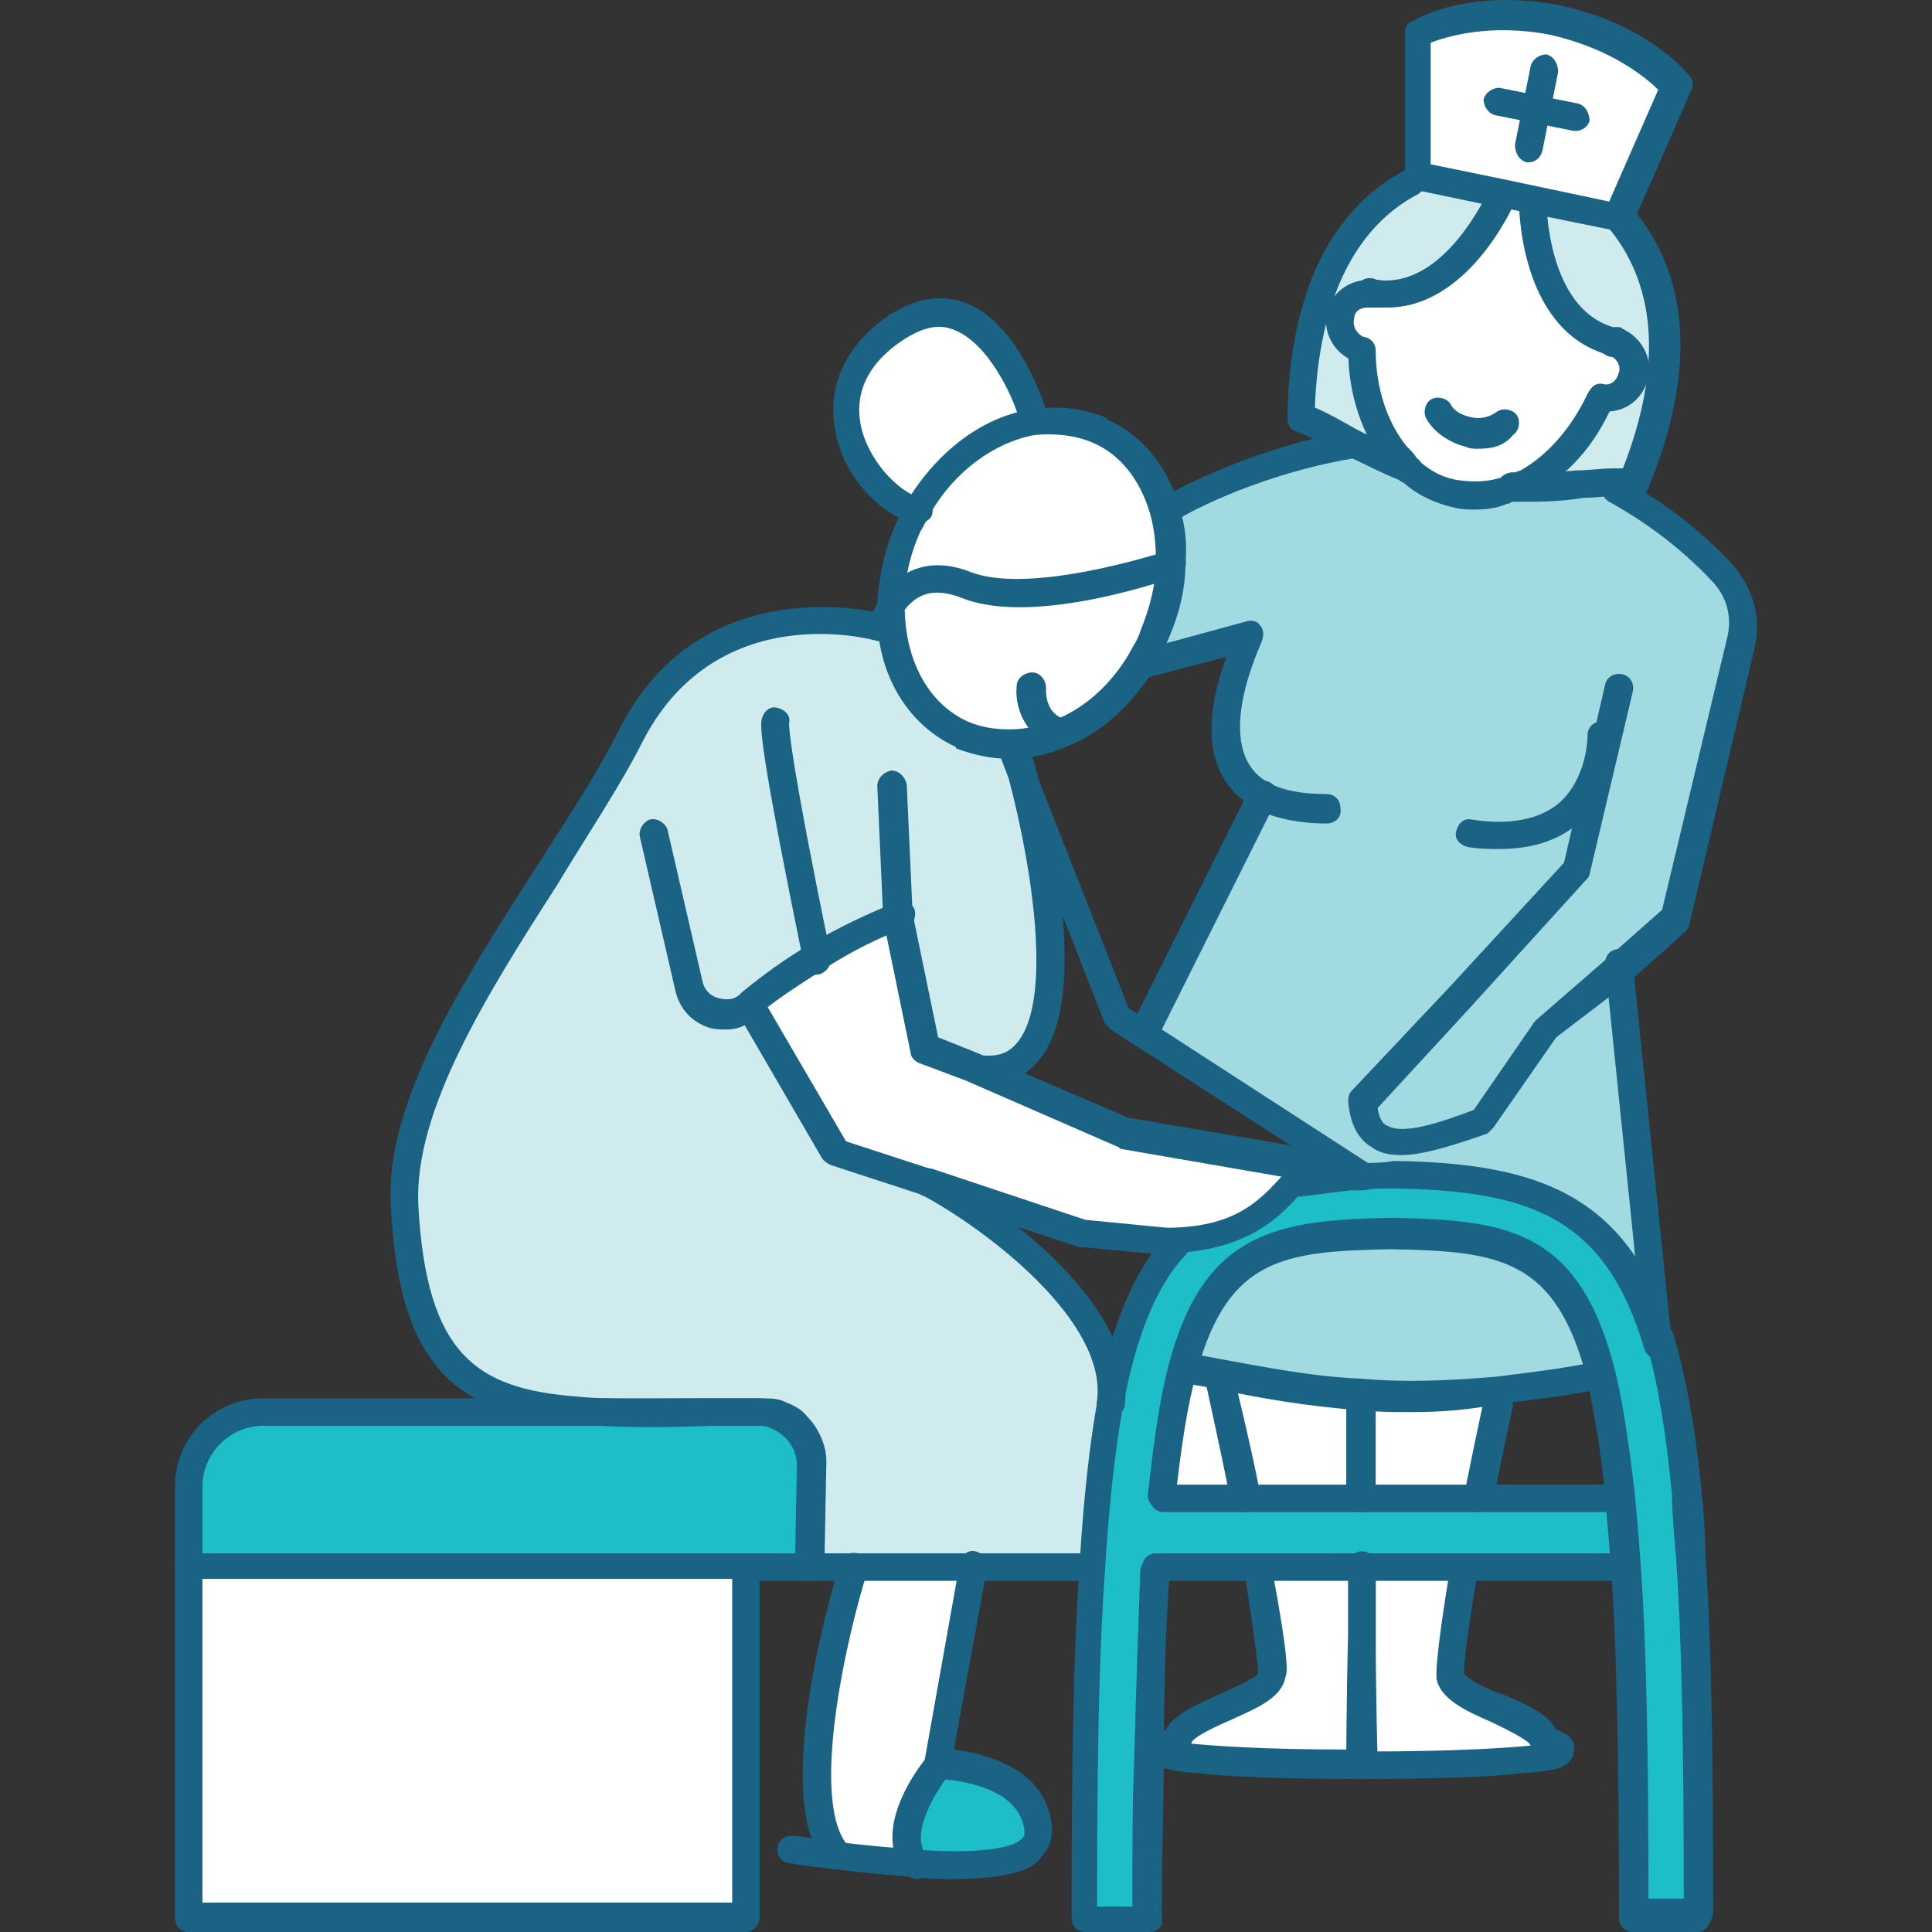 <?xml version="1.0" encoding="UTF-8"?>
<svg id="Layer_1" data-name="Layer 1" xmlns="http://www.w3.org/2000/svg" version="1.1" viewBox="0 0 100 100">
  <rect x="0" y="0" width="100" height="100" fill="#333333" stroke="none"/>
  <defs>
    <style>
      .cls-1 {
        fill: #1ebec9;
      }

      .cls-1, .cls-2, .cls-3, .cls-4, .cls-5 {
        stroke-width: 0px;
      }

      .cls-2 {
        fill: #cfebee;
      }

      .cls-3 {
        fill: #a1dae1;
      }

      .cls-4 {
        fill: #1a6385;
      }

      .cls-5 {
        fill: #fff;
      }
    </style>
  </defs>
  <g>
    <path class="cls-3" d="M65.316,41.203c-3.757-2.133-.609-8.327-.609-8.327l-5.687,1.523c.305-.406.508-.812.711-1.32.609-1.32.914-2.64.914-3.96,0-.914-.102-1.828-.305-2.742h.203s3.961-2.437,9.444-3.351v-.305c1.117.609,2.234,1.117,3.046,1.422.102.102.203.102.203.203.609.508,1.422.914,2.234,1.117.812.203,1.726.102,2.539-.102.102,0,.203-.102.305-.102,1.32.102,3.453-.203,5.281-.305h0c1.929,1.016,3.757,2.437,5.484,4.265.914,1.016,1.32,2.437,1.016,3.757l-3.351,14.217-2.843,2.539h0l2.031,19.802c-2.031-7.007-6.093-8.733-13.811-8.936-.508,0-1.016,0-1.523.102h0l-11.272-7.312v-.102l5.991-12.084Z"/>
    <path class="cls-1" d="M84.102,81.112h-24.27c-.203,2.742-.305,5.788-.305,9.444,0,2.64-.102,5.484-.102,8.632h-3.25c0-7.312.102-13.303.406-18.177.203-3.351.508-6.093.914-8.53.711-3.859,1.828-6.499,3.453-8.327h0c3.859-.102,5.179-1.828,6.296-3.148.812-.102,1.625-.203,2.539-.305h.711c.508,0,1.016,0,1.523-.102,7.718.102,11.78,1.828,13.811,8.936h0c.609,2.133,1.016,4.773,1.32,7.921.102,1.016.203,2.031.203,3.25.305,4.874.406,10.967.406,18.482h-3.351c.102-7.515-0-13.405-.305-18.076ZM83.899,77.456c-.203-2.539-.609-4.57-1.016-6.195-1.726-6.702-4.976-7.21-10.866-7.312-5.788.102-9.038.609-10.764,6.905-.508,1.726-.812,3.859-1.117,6.601h23.763Z"/>
    <path class="cls-5" d="M86.743,4.543l-2.945,6.804h0l-4.468-.914-1.523-.305h0l-4.468-.914h0V1.903s2.64-1.523,7.109-.711c4.367.812,6.296,3.351,6.296,3.351Z"/>
    <path class="cls-2" d="M83.899,11.448c2.234,2.64,3.25,6.905.609,13.506h-.914c-1.828.102-3.961.305-5.281.305.305-.102.609-.203.914-.406,1.625-.812,2.945-2.336,3.757-4.367.812.102,1.523-.406,1.625-1.117.102-.711-.203-1.422-.914-1.625h-.305c-4.062-1.117-4.062-7.21-4.062-7.312l4.468.914h0s.102.102.102.102Z"/>
    <path class="cls-5" d="M83.696,17.744c.609.305,1.016.914.914,1.625-.203.812-.914,1.32-1.625,1.117-.812,1.929-2.234,3.554-3.757,4.367-.305.203-.609.305-.914.406-.102,0-.203.102-.305.102-.812.203-1.625.305-2.539.102-.812-.203-1.625-.609-2.234-1.117-.102-.102-.203-.102-.203-.203-.203-.203-.406-.406-.609-.711h0c-1.117-1.422-1.828-3.351-1.828-5.484-.711-.203-1.219-.914-1.117-1.726.102-.711.812-1.219,1.422-1.219h.305c4.163.508,6.499-4.976,6.601-5.077l1.523.305c0,.102,0,6.093,4.062,7.312h0c.102.102.203.102.305.203h0Z"/>
    <path class="cls-5" d="M80.04,90.15s4.874,1.219-9.444,1.219c0,0,0-3.148-.102-7.109v-3.148h5.382c-.508,2.64-.812,4.976-.711,5.484.102,1.422,4.57,2.031,4.874,3.554Z"/>
    <path class="cls-3" d="M72.018,63.95c5.89.102,9.139.609,10.866,7.312-2.031.406-3.757.609-5.484.812-2.64.305-4.874.305-7.007.102-2.437-.203-4.671-.508-7.312-1.117-.609-.102-1.117-.203-1.726-.305h0c1.625-6.195,4.875-6.702,10.663-6.804Z"/>
    <path class="cls-2" d="M77.806,10.027h0c-.102.203-2.437,5.585-6.601,5.077h-.406c-.711,0-1.32.508-1.422,1.219-.203.812.305,1.523,1.117,1.726,0,2.133.711,4.062,1.828,5.484h0c.203.203.406.508.609.711-.812-.305-1.929-.812-3.046-1.422-.914-.406-1.726-.914-2.539-1.32.102-7.109,2.742-10.561,5.788-12.186.102,0,.102-.102.203-.102l4.468.812Z"/>
    <path class="cls-5" d="M70.495,77.456h0c-.102-1.523-.102-3.757-.102-5.077v-.102c2.234.203,4.468.102,7.007-.102v.406s-.406,2.234-1.016,4.976h-5.89v-.102Z"/>
    <path class="cls-5" d="M70.393,81.112v3.148c0,3.96-.102,7.109-.102,7.109-8.53,0-10.257-.406-10.257-.812,0-.203.812-.406.812-.406.203-1.523,4.671-2.133,4.976-3.554.102-.508-.305-2.843-.711-5.484h5.281Z"/>
    <path class="cls-5" d="M70.393,77.456h-5.992c-.508-2.742-1.32-6.296-1.32-6.296,2.64.508,4.976.914,7.312,1.117v5.179Z"/>
    <path class="cls-5" d="M58.309,58.771l9.647,1.625-.711.711c-1.117,1.32-2.437,3.046-6.296,3.148h-.406l-4.367-.406-8.023-2.64h0l-4.976-1.625-4.367-7.515c.914-.711,2.031-1.523,3.351-2.336s2.843-1.523,4.367-2.133l1.422,6.905,2.437.914,7.921,3.351Z"/>
    <path class="cls-5" d="M64.401,77.456h-4.265c.305-2.742.609-4.874,1.117-6.601h0c.609.102,1.219.203,1.726.305,0,0,.914,3.656,1.422,6.296Z"/>
    <path class="cls-5" d="M60.34,26.376c.203.812.406,1.726.305,2.742h-.203s-7.109,2.539-10.663,1.117c-2.031-.711-3.148,0-3.757.914,0-1.219.305-2.539.914-3.859.203-.305.305-.711.508-1.016,1.422-2.437,3.656-4.062,5.89-4.468,1.219-.203,2.336-.102,3.453.406h0c1.828.812,3.046,2.336,3.554,4.164Z"/>
    <path class="cls-5" d="M59.019,34.399c-1.016,1.726-2.539,2.945-4.062,3.656-.812.406-1.726.609-2.64.609-.812,0-1.726-.102-2.539-.508h0c-2.437-1.117-3.859-3.859-3.656-6.905.609-.812,1.828-1.625,3.757-.914,3.554,1.32,10.663-1.117,10.663-1.117h.203c0,1.32-.305,2.64-.914,3.96-.305.305-.508.812-.812,1.219Z"/>
    <path class="cls-2" d="M46.63,47.499c-1.625.609-3.148,1.32-4.367,2.133-1.32.812-2.437,1.625-3.351,2.336l4.367,7.515,4.976,1.625h0c.305.203,10.053,5.788,9.343,11.374-.406,2.336-.711,5.179-.914,8.53h-14.725v-5.281c0-.711-.305-1.422-.812-1.929-.305-.305-.711-.508-1.117-.711-.305-.102-.508-.102-.812-.102h-9.647c-5.585-.508-8.327-2.539-8.733-10.663-.406-7.312,7.616-16.451,11.78-24.474,4.164-8.022,12.897-5.484,12.897-5.484,0,0,.203-.711.711-1.32-.102,3.046,1.219,5.788,3.656,6.905h0c.812.406,1.625.508,2.539.508l.305.812h0c.203.914,4.773,16.959-2.234,15.842l-2.437-.914-1.422-6.702Z"/>
    <path class="cls-1" d="M53.84,94.821c.102,1.726-3.148,1.929-6.499,1.726-1.422-1.929,1.32-5.179,1.32-5.179,0,0,4.976.102,5.179,3.453Z"/>
    <path class="cls-5" d="M53.434,21.299l.102.609c-2.234.406-4.468,2.031-5.89,4.468-2.336-.406-6.296-5.687-1.422-9.343,4.773-3.656,7.21,4.265,7.21,4.265Z"/>
    <path class="cls-5" d="M50.489,81.01h0l-1.828,10.257s-2.64,3.148-1.32,5.179c-1.523-.102-2.945-.305-4.163-.406-2.742-3.148.812-14.928.812-14.928v-.102h6.499Z"/>
    <path class="cls-1" d="M41.147,73.8c.508.508.812,1.117.711,1.828l-.102,5.382H9.666v-4.164c0-2.133,1.726-3.859,3.859-3.859h15.943c2.64.203,5.788.102,9.647,0,.305,0,.508,0,.812.102.508.203.914.406,1.219.711Z"/>
    <polygon class="cls-5" points="38.608 81.01 38.608 99.188 9.768 99.188 9.768 81.01 9.768 81.01 38.608 81.01"/>
  </g>
  <g>
    <path class="cls-4" d="M76.486,23.228c-.203,0-.406,0-.609-.102-.812-.203-1.625-.711-2.031-1.422-.203-.305-.102-.812.203-1.016s.812-.102,1.016.203c.203.406.609.609,1.117.711.406.102.914,0,1.32-.305.305-.203.812-.102,1.016.203s.102.812-.203,1.016c-.508.609-1.117.711-1.828.711Z"/>
    <path class="cls-4" d="M83.696,18.455c-.203,0-.406-.102-.508-.203-.102-.102-.203-.305-.203-.508s.102-.406.203-.508c.305-.305.812-.203,1.016,0,.305.305.203.711,0,1.016-.102.102-.305.203-.508.203Z"/>
    <path class="cls-4" d="M70.901,15.815c-.406,0-.711-.305-.711-.711h0c0-.406.305-.711.711-.711s.711.305.711.711-.305.711-.711.711Z"/>
    <path class="cls-4" d="M76.385,26.376c-.406,0-.711,0-1.117-.102-.914-.203-1.828-.609-2.539-1.219-.102-.102-.203-.102-.305-.203-.203-.203-.508-.508-.711-.711h0v-.102c-1.219-1.523-1.929-3.656-1.929-5.89,0-.406.305-.711.711-.711h0c.406,0,.711.305.711.711,0,1.929.609,3.757,1.625,4.976h0c.203.203.406.406.508.609q.102.102.203.203c.609.508,1.219.812,1.929.914.711.102,1.422.102,2.132-.102h.102q.102,0,.203-.102c.305-.102.508-.203.812-.305,1.422-.812,2.64-2.234,3.453-3.96.203-.406.609-.508.914-.406.406.203.508.609.406.914-.914,2.133-2.336,3.757-4.163,4.671-.305.203-.609.305-1.016.406q-.102,0-.203.102h-.102c-.406.203-1.016.305-1.625.305Z"/>
    <path class="cls-4" d="M78.822,25.97h-.609c-.406,0-.711-.406-.711-.812s.406-.711.812-.711c.812.102,2.031,0,3.351-.102.609,0,1.219-.102,1.828-.102h.508c2.031-5.179,1.726-9.343-.609-12.288l-.102-.102v-.203c-.102-.102-.102-.203-.102-.406,0-.406.305-.711.711-.711.305,0,.508.203.711.406,0,0,0,.102.102.102h0c1.929,2.437,3.656,6.804.609,14.217-.102.305-.406.406-.609.406h-.914c-.609,0-1.219.102-1.828.102-1.219.203-2.234.203-3.148.203Z"/>
    <path class="cls-4" d="M72.932,24.954h-.203c-.914-.305-2.031-.914-3.148-1.422-.812-.406-1.726-.914-2.539-1.219-.305-.102-.406-.406-.406-.711.102-7.921,3.351-11.374,6.093-12.795l.102-.102c.102-.102.305-.203.508-.203.406,0,.711.305.711.711h0c0,.203-.102.406-.305.609l-.203.102-.102.102c-3.351,1.726-5.179,5.585-5.382,11.069.711.305,1.422.711,2.132,1.117,1.016.508,2.132,1.117,2.945,1.422.406.102.609.508.406.914,0,.203-.305.406-.609.406Z"/>
    <path class="cls-4" d="M83.798,11.956h-.102l-5.992-1.219h-.102l-4.367-.914c-.305-.102-.508-.203-.508-.508V1.7c0-.305.102-.508.406-.609.102-.102,2.945-1.726,7.616-.812,4.671,1.016,6.601,3.554,6.702,3.656.203.203.203.508.102.711l-2.945,6.702c0,.102-.102.203-.203.305-.305.305-.508.305-.609.305ZM78.009,9.316l5.281,1.117,2.539-5.788c-.609-.609-2.437-2.133-5.585-2.843-3.148-.609-5.382.102-6.194.406v6.296l3.96.812h0Z"/>
    <path class="cls-4" d="M83.594,18.455h-.203c-.305,0-.609-.305-.711-.609-.102-.406.203-.812.609-.812h.406c.102,0,.203,0,.203.102.406.102.609.508.406.914-.102.203-.406.406-.711.406Z"/>
    <path class="cls-4" d="M83.188,21.299h-.406c-.406-.102-.711-.406-.609-.812.102-.406.406-.711.812-.609s.711-.203.812-.609c.102-.305-.102-.711-.406-.812h-.102c-.406-.203-.508-.609-.305-1.016.203-.305.609-.508.914-.406h.102c.914.406,1.523,1.422,1.32,2.437-.203,1.117-1.117,1.828-2.132,1.828Z"/>
    <path class="cls-4" d="M71.205,15.917h-.305.102l.102-1.422-.102.711.102-.711h.203c.102,0,.203,0,.203.102.406.203.508.609.305,1.016-.102.102-.305.305-.609.305Z"/>
    <path class="cls-4" d="M70.495,18.76h-.203c-1.117-.305-1.828-1.422-1.625-2.539.203-1.016,1.117-1.726,2.132-1.726h0c.406,0,.711.305.711.711s-.305.711-.711.711-.711.203-.711.609c-.102.406.203.812.508.914.406.102.609.508.508.914,0,.203-.305.406-.609.406Z"/>
    <path class="cls-4" d="M83.696,18.455h-.203c-.102,0-.203,0-.203-.102h-.102c-4.57-1.32-4.57-7.718-4.57-8.022,0-.406.305-.711.711-.711s.711.305.711.711c0,.102,0,5.585,3.453,6.601h.305q.102,0,.203.102c.406.203.508.609.305,1.016,0,.203-.305.406-.609.406Z"/>
    <path class="cls-4" d="M71.815,15.917h-1.117c-.305-.102-.609-.406-.609-.711,0-.406.406-.812.914-.711h.305c3.453.406,5.585-4.367,5.788-4.671.102-.305.406-.406.711-.406.406,0,.711.305.711.711,0,.102,0,.203-.102.305-.203.508-2.539,5.484-6.601,5.484ZM70.393,15.612s.102.102.203.102c-.102,0-.203,0-.203-.102Z"/>
    <path class="cls-4" d="M81.564,6.777h-.102l-4.062-.812c-.406-.102-.609-.508-.609-.812.102-.406.508-.609.812-.609l4.062.812c.406.102.609.508.609.914-.102.305-.406.508-.711.508Z"/>
    <path class="cls-4" d="M79.126,8.402h-.102c-.406-.102-.609-.508-.609-.914l.812-4.062c.102-.406.508-.609.812-.609.406.102.609.508.609.914l-.812,4.062c-.102.406-.406.609-.711.609Z"/>
    <path class="cls-4" d="M52.215,39.273c-.914,0-1.828-.203-2.64-.508,0,0-.102,0-.102-.102-2.64-1.219-4.265-4.062-4.062-7.515.102-1.422.406-2.843,1.016-4.164.203-.406.406-.711.508-1.016,1.523-2.539,3.859-4.367,6.398-4.773,1.32-.203,2.64-.102,3.859.406,0,0,.102,0,.102.102,1.828.812,3.148,2.437,3.757,4.57.305.914.406,1.929.305,2.945,0,1.422-.406,2.843-1.016,4.164-.203.508-.508.914-.711,1.422-1.117,1.726-2.64,3.148-4.468,3.859-.914.406-1.929.609-2.843.609h-.102ZM50.083,37.344q.102,0,0,0c.711.305,1.422.406,2.132.406h.102c.812,0,1.523-.203,2.336-.508,1.523-.609,2.843-1.828,3.757-3.351.203-.406.508-.812.609-1.219.508-1.219.812-2.437.812-3.656,0-.914-.102-1.726-.305-2.437-.508-1.726-1.523-3.046-2.945-3.656h0c-.914-.406-2.031-.508-3.046-.406-2.132.406-4.163,1.929-5.382,4.062-.203.305-.305.609-.508.914-.508,1.117-.812,2.336-.812,3.554-.102,3.046,1.219,5.382,3.25,6.296h0Z"/>
    <path class="cls-4" d="M56.582,81.823h-14.623c-.406,0-.711-.305-.711-.711s.305-.711.711-.711h14.522c.406,0,.711.305.711.711s-.203.711-.609.711Z"/>
    <path class="cls-4" d="M41.857,81.823h0c-.406,0-.711-.305-.711-.711l.102-5.382c0-.508-.203-.914-.508-1.32-.203-.203-.508-.406-.812-.508-.203-.102-.406-.102-.508-.102h-2.539c-2.742.102-5.179.102-7.21-.102-6.499-.508-9.038-3.453-9.444-11.272-.305-5.382,3.656-11.475,7.413-17.365,1.625-2.539,3.25-4.976,4.468-7.413,3.656-7.109,10.866-6.398,13.1-5.991.102-.305.305-.609.508-.914.609-.812,2.031-2.133,4.57-1.117,2.742,1.016,8.226-.508,10.155-1.117.406-.102.812.102.914.406.102.406-.102.812-.406.914-.305.102-7.413,2.64-11.171,1.117-1.32-.508-2.234-.305-2.945.609-.406.508-.508,1.117-.508,1.117,0,.203-.203.406-.305.406-.203.102-.406.102-.609.102-.305-.102-8.226-2.234-12.084,5.077-1.219,2.437-2.945,4.976-4.468,7.515-3.656,5.687-7.413,11.678-7.21,16.553.406,7.819,3.046,9.546,8.124,9.952,1.929.203,4.367.102,7.109.102h2.539c.305,0,.711,0,1.016.102.508.203,1.016.406,1.32.812.609.609,1.016,1.523,1.016,2.336l-.102,5.382c-.102.406-.406.812-.812.812Z"/>
    <path class="cls-4" d="M47.544,27.087h-.102c-1.523-.203-3.656-2.133-4.163-4.57-.305-1.32-.406-3.859,2.437-5.991,1.422-1.016,2.742-1.32,4.062-.914,2.945.914,4.265,5.382,4.367,5.585.102.406-.102.812-.508.914-.406.102-.812-.102-.914-.508-.305-1.117-1.625-3.96-3.453-4.57-.812-.305-1.726,0-2.742.711-2.132,1.523-2.234,3.25-1.929,4.468.508,1.929,2.132,3.351,3.046,3.554.406.102.711.406.609.812,0,.203-.305.508-.711.508Z"/>
    <path class="cls-4" d="M85.829,70.347c-.305,0-.609-.203-.711-.508-2.031-6.905-5.992-8.226-13.1-8.327-.508,0-1.016,0-1.422.102h-.711c-.812.102-1.625.203-2.437.305-.406.102-.812-.203-.812-.609-.102-.406.203-.812.609-.812.812-.102,1.726-.203,2.64-.305h.711c.508,0,1.016,0,1.523-.102,7.515.102,12.287,1.726,14.522,9.444.102.406-.102.812-.508.914-.203-.203-.203-.102-.304-.102Z"/>
    <path class="cls-4" d="M87.86,100h-3.351c-.406,0-.711-.305-.711-.711,0-7.921-.102-13.709-.406-18.076-.102-1.32-.203-2.539-.305-3.656-.203-2.539-.609-4.468-.914-6.093-1.625-6.296-4.468-6.702-10.155-6.804-5.484.102-8.429.406-10.053,6.296-.508,1.726-.812,3.859-1.117,6.499,0,.406-.406.711-.812.609-.406,0-.711-.406-.609-.812.305-2.742.609-4.976,1.117-6.804,1.828-6.702,5.585-7.312,11.475-7.413,5.992.102,9.749.609,11.577,7.921.406,1.625.711,3.757,1.016,6.296.102,1.117.203,2.234.305,3.656.305,4.265.406,9.85.406,17.365h1.828c0-8.022-.102-13.405-.406-17.771-.102-1.117-.203-2.234-.203-3.148-.305-3.148-.711-5.687-1.32-7.819-.102-.406.102-.812.508-.914s.812.102.914.508c.609,2.133,1.117,4.773,1.422,8.022.102,1.016.203,2.133.203,3.25.305,4.468.406,10.053.406,18.584-.102.609-.406,1.016-.812,1.016Z"/>
    <path class="cls-4" d="M59.527,100h-3.351c-.406,0-.711-.305-.711-.711,0-8.327.102-13.811.406-18.177.203-3.453.508-6.195.914-8.53.711-3.96,1.929-6.804,3.554-8.632h0c.305-.305.711-.305,1.016,0s.305.711,0,1.016h0c-1.523,1.625-2.539,4.164-3.25,7.921-.406,2.336-.711,5.077-.914,8.429-.305,4.265-.406,9.444-.406,17.365h1.828c0-3.148,0-5.687.102-7.921.102-3.656.203-6.702.305-9.444,0-.406.406-.711.812-.711s.711.406.711.812c-.203,2.742-.305,5.788-.305,9.444,0,2.437-.102,5.179-.102,8.632.102.102-.203.508-.609.508Z"/>
    <path class="cls-4" d="M41.959,81.823h-3.351c-.406,0-.711-.305-.711-.711s.305-.711.711-.711h2.64v-4.57c0-.508-.203-1.016-.609-1.422-.203-.203-.508-.406-.812-.508-.203-.102-.406-.102-.609-.102H13.627c-1.726,0-3.148,1.422-3.148,3.148v4.164c0,.406-.305.711-.711.711s-.711-.305-.711-.711v-4.164c0-2.539,2.031-4.57,4.57-4.57h25.591c.406,0,.711.102,1.016.203.508.203,1.016.508,1.422.812.609.711,1.016,1.523,1.016,2.437v5.281c.102.305-.305.711-.711.711Z"/>
    <path class="cls-4" d="M38.608,100H9.768c-.406,0-.711-.305-.711-.711v-18.177c0-.406.305-.711.711-.711h28.84c.406,0,.711.305.711.711v18.177c0,.305-.305.711-.711.711ZM10.479,98.477h27.419v-16.756H10.479v16.756Z"/>
    <path class="cls-4" d="M72.525,59.786c-.609,0-1.117-.102-1.523-.406-.711-.406-1.117-1.219-1.219-2.336,0-.203,0-.406.203-.609l5.077-5.382,5.89-6.398,2.132-9.241c.102-.406.508-.609.914-.508s.609.508.508.914l-2.234,9.444c0,.102-.102.203-.203.305l-5.992,6.601-4.773,5.179c.102.711.406.914.508.914.812.508,2.843-.203,4.468-.812l3.148-4.57.102-.102,3.859-3.351h0l2.64-2.336,3.351-14.014c.305-1.117,0-2.234-.812-3.046-1.625-1.726-3.453-3.046-5.281-4.062-.203-.102-.406-.406-.406-.609,0-.406.305-.711.711-.711h0c.102,0,.203,0,.305.102,2.031,1.117,3.961,2.539,5.687,4.367,1.117,1.219,1.625,2.843,1.219,4.468l-3.351,14.217c0,.102-.102.305-.203.406l-2.843,2.539h0l-3.859,2.945-3.25,4.671c-.102.102-.203.203-.305.305-2.031.711-3.453,1.117-4.468,1.117Z"/>
    <path class="cls-4" d="M60.543,27.087c-.203,0-.508-.102-.609-.305-.203-.305-.102-.812.203-1.016.203-.102,4.163-2.437,9.647-3.453.406-.102.812.203.812.609.102.406-.203.812-.609.812-5.281.914-9.139,3.148-9.139,3.25-.102.102-.203.102-.305.102Z"/>
    <path class="cls-4" d="M85.829,70.347c-.305,0-.508-.102-.609-.406h0c0-.102-.102-.203-.102-.203l-2.031-19.802v-.102c0-.406.305-.711.711-.711s.711.305.711.711l2.031,19.701c0,.305-.102.609-.406.711-.102,0-.203.102-.305.102Z"/>
    <path class="cls-4" d="M73.135,73.089c-.914,0-1.828,0-2.843-.102-2.64-.203-5.077-.609-7.413-1.117-.609-.102-1.117-.203-1.726-.305-.406-.102-.609-.508-.609-.914.102-.406.508-.609.914-.609.609.102,1.219.203,1.726.305,2.234.406,4.773.914,7.312,1.016,2.234.203,4.468.102,6.905-.102,1.625-.203,3.453-.406,5.382-.812.406-.102.812.203.812.609.102.406-.203.812-.609.812-2.031.406-3.859.609-5.484.812-1.523.305-2.945.406-4.367.406Z"/>
    <path class="cls-4" d="M60.441,64.965h0l-4.367-.406h-.203l-8.023-2.64c-.406-.102-.609-.508-.508-.914s.508-.609.914-.508l7.921,2.64,4.163.406h.406c3.25-.102,4.468-1.422,5.585-2.64l-8.226-1.422q-.102,0-.203-.102l-7.921-3.453-2.437-.914c-.203-.102-.406-.305-.406-.508l-1.422-6.905v-.102l-.305-6.804c0-.406.305-.711.711-.812.406,0,.711.305.812.711l.305,6.702,1.32,6.398,2.031.812,7.819,3.351,9.546,1.625c.305,0,.508.203.609.508s0,.609-.203.711l-.711.711-.203.203c-1.117,1.32-2.742,3.046-6.702,3.25,0,.102-.102.102-.305.102Z"/>
    <path class="cls-4" d="M48.154,61.919h-.203l-4.976-1.625c-.203-.102-.305-.203-.406-.305l-4.367-7.515c-.203-.305-.102-.812.305-1.016.305-.203.812-.102,1.016.305l4.265,7.312,4.671,1.523c.406.102.609.508.508.914-.203.203-.508.406-.812.406Z"/>
    <path class="cls-4" d="M37.592,53.287c-.305,0-.609,0-.914-.102-.914-.305-1.523-1.016-1.726-1.929l-1.828-7.921c-.102-.406.203-.812.508-.914.406-.102.812.203.914.508l1.828,7.921c.102.406.406.711.812.812s.812.102,1.117-.203l.102-.102c1.117-.914,2.234-1.726,3.453-2.437,1.523-.914,3.046-1.625,4.57-2.234.406-.102.812.102.914.406.102.406-.102.812-.406.914-1.422.508-2.843,1.219-4.265,2.133-1.117.711-2.234,1.422-3.25,2.234l-.102.102c-.609.609-1.117.812-1.726.812Z"/>
    <path class="cls-4" d="M42.264,50.444c-.305,0-.609-.203-.711-.609v-.203c-2.031-9.952-2.234-11.881-2.133-12.389.102-.406.406-.711.812-.609.406.102.711.406.609.812,0,.305.102,2.031,2.133,11.881v.203c.102.406-.203.812-.609.914,0,0-.102,0-.102,0Z"/>
    <path class="cls-4" d="M49.372,97.258c-.609,0-1.32,0-2.031-.102-1.219-.102-2.539-.203-4.163-.406-.609-.102-1.117-.102-1.523-.203-.305,0-.711-.102-.711-.102-.406,0-.711-.305-.711-.711s.305-.711.711-.711c.102,0,.305,0,.914.102.406.102.914.102,1.422.203,1.523.203,2.945.305,4.062.406,4.265.305,5.382-.305,5.585-.609.102-.102.102-.203.102-.305-.203-2.64-4.468-2.742-4.468-2.742-.203,0-.406-.102-.508-.305-.102-.203-.203-.406-.203-.609l1.828-10.257c.102-.406.406-.711.812-.609.406.102.711.406.609.812l-1.726,9.444c1.625.203,4.874,1.016,5.077,4.062,0,.508-.102,1.016-.508,1.422-.304.609-1.421,1.219-4.57,1.219Z"/>
    <path class="cls-4" d="M43.279,96.75c-.203,0-.406-.102-.508-.203-2.945-3.351.305-14.42.711-15.639.102-.406.508-.609.914-.508s.609.508.508.914c-1.016,3.148-3.046,11.881-1.016,14.217.305.305.203.812-.102,1.016-.203.203-.406.203-.508.203Z"/>
    <path class="cls-4" d="M47.443,97.258c-.203,0-.406-.102-.609-.305l-.102-.102c-1.726-2.437,1.219-5.89,1.32-5.991.305-.305.711-.305,1.016-.102.305.305.305.711.102,1.016h0c-.609.812-2.132,3.046-1.219,4.265h0c.203.305.203.812-.102,1.016-.102.203-.305.203-.406.203Z"/>
    <path class="cls-4" d="M51.099,56.13c-.203,0-.508,0-.711-.102-.406-.102-.711-.406-.609-.812.102-.406.406-.711.812-.609.914.102,1.523,0,2.031-.609,2.031-2.336.609-10.155-.609-14.42-.102-.406.102-.812.508-.914.406-.102.812.102.914.508.609,2.031,3.25,12.389.305,15.74-.508.609-1.32,1.219-2.64,1.219Z"/>
    <path class="cls-4" d="M70.495,61.513c-.102,0-.305,0-.406-.102l-12.592-8.124c-.102-.102-.203-.203-.305-.305l-5.179-13.201h0l-.305-.812c-.102-.406,0-.812.406-.914.406-.102.812,0,.914.406l.305.812h0l5.077,12.897,12.389,8.023c.305.203.406.711.203,1.016,0,.102-.305.305-.508.305Z"/>
    <path class="cls-4" d="M77.603,43.944c-.508,0-1.016,0-1.625-.102-.406-.102-.711-.406-.609-.812.102-.406.406-.711.812-.609,1.929.305,3.453,0,4.468-.812,1.523-1.32,1.523-3.453,1.523-3.554,0-.406.305-.711.711-.711s.711.305.711.711c0,.102,0,2.945-2.031,4.671-1.016.812-2.336,1.219-3.961,1.219Z"/>
    <path class="cls-4" d="M68.667,42.624c-1.523,0-2.843-.305-3.757-.812-3.148-1.828-2.234-5.687-1.422-7.819l-4.265,1.117h-.203c-.406,0-.711-.305-.711-.711,0-.305.203-.609.609-.711l5.585-1.523c.305-.102.609,0,.711.203.203.203.203.508.102.812,0,.102-2.742,5.585.305,7.312.711.406,1.726.609,3.046.609.406,0,.711.305.711.711.102.508-.304.812-.711.812Z"/>
    <path class="cls-4" d="M59.222,54.099c-.102,0-.203,0-.305-.102-.406-.203-.508-.609-.305-1.016l6.093-12.186c.203-.406.609-.508,1.016-.305s.508.609.305,1.016l-6.093,12.186c-.203.305-.406.406-.711.406Z"/>
    <path class="cls-4" d="M83.899,78.268h-23.661c-.406,0-.711-.305-.711-.711s.305-.711.711-.711h23.661c.406,0,.711.305.711.711s-.305.711-.711.711Z"/>
    <path class="cls-4" d="M84.102,81.823h-24.27c-.406,0-.711-.305-.711-.711s.305-.711.711-.711h24.27c.406,0,.711.305.711.711.102.406-.305.711-.711.711Z"/>
    <path class="cls-4" d="M76.486,78.268h-.102c-.406-.102-.609-.508-.609-.812.508-2.64,1.016-4.874,1.016-4.976.102-.406.508-.609.914-.609.406.102.609.508.609.914,0,0-.508,2.234-1.016,4.874-.102.305-.508.609-.812.609Z"/>
    <path class="cls-4" d="M70.495,78.268h0c-.406,0-.711-.305-.711-.711v-4.468c0-.406.305-.711.711-.711s.711.305.711.711v4.468c0,.305-.305.711-.711.711Z"/>
    <path class="cls-4" d="M70.495,92.079c-.406,0-.711-.305-.711-.711s.305-.711.711-.711c5.179,0,7.616-.203,8.733-.305h0c-.102-.305-1.422-.914-2.031-1.219-1.422-.609-2.64-1.219-2.843-2.234,0-.305-.102-.812.711-5.788.102-.406.406-.711.812-.609.406.102.711.406.609.812-.711,4.265-.711,5.077-.711,5.281.102.305,1.32.914,2.031,1.117,1.219.508,2.336,1.016,2.742,1.828.711.203,1.016.609.914,1.117-.102.812-.914,1.016-2.64,1.117-1.625.203-4.468.305-8.327.305h0Z"/>
    <path class="cls-4" d="M70.393,92.079h0c-.406,0-.711-.305-.711-.711,0,0,0-3.148.102-7.109v-3.148c0-.406.305-.711.711-.711h0c.406,0,.711.305.711.711v3.148c0,3.96-.102,7.109-.102,7.109,0,.406-.305.711-.711.711Z"/>
    <path class="cls-4" d="M70.495,92.079h-.102c-3.859,0-6.702-.102-8.429-.305-1.422-.102-2.64-.305-2.64-1.219,0-.508.305-.812,1.016-1.016.406-.812,1.625-1.32,2.742-1.828.609-.305,1.929-.812,2.031-1.117,0-.102,0-.812-.711-5.281-.102-.406.203-.812.609-.812.406-.102.812.203.812.609.914,4.874.812,5.484.711,5.687-.203,1.117-1.523,1.625-2.843,2.234-.711.305-2.031.914-2.031,1.219h0c1.117.102,3.453.305,8.226.305,0-1.117,0-3.554-.102-6.398v-3.148c0-.406.305-.711.711-.711h0c.406,0,.711.305.711.711v3.046c0,3.96.102,7.109.102,7.109,0,.203-.102.406-.203.508-.203.305-.406.406-.609.406Z"/>
    <path class="cls-4" d="M64.401,78.268c-.305,0-.609-.203-.711-.609-.508-2.64-1.32-6.195-1.32-6.296-.102-.406.102-.812.508-.914s.812.102.914.508c0,0,.914,3.656,1.422,6.296.102.406-.203.812-.609.812-.102.203-.203.203-.203.203Z"/>
    <path class="cls-4" d="M70.393,78.268c-.406,0-.711-.305-.711-.711v-5.077c0-.406.305-.711.711-.711s.711.305.711.711v5.077c0,.305-.305.711-.711.711h0Z"/>
    <path class="cls-4" d="M54.957,38.664h-.203c-1.828-.508-2.234-2.234-2.132-3.148,0-.406.406-.711.812-.711s.711.406.711.812c0,.102-.102,1.32,1.016,1.625.406.102.609.508.508.914-.102.305-.406.508-.711.508Z"/>
    <path class="cls-4" d="M57.496,73.292h0c-.508-.102-.812-.406-.711-.812.508-4.062-5.585-8.733-8.936-10.561-.203-.102-.406-.406-.406-.609,0-.406.305-.711.711-.711.102,0,.305,0,.406.102h0c1.117.609,10.46,6.093,9.647,12.084,0,.203-.305.508-.711.508Z"/>
  </g>
</svg>